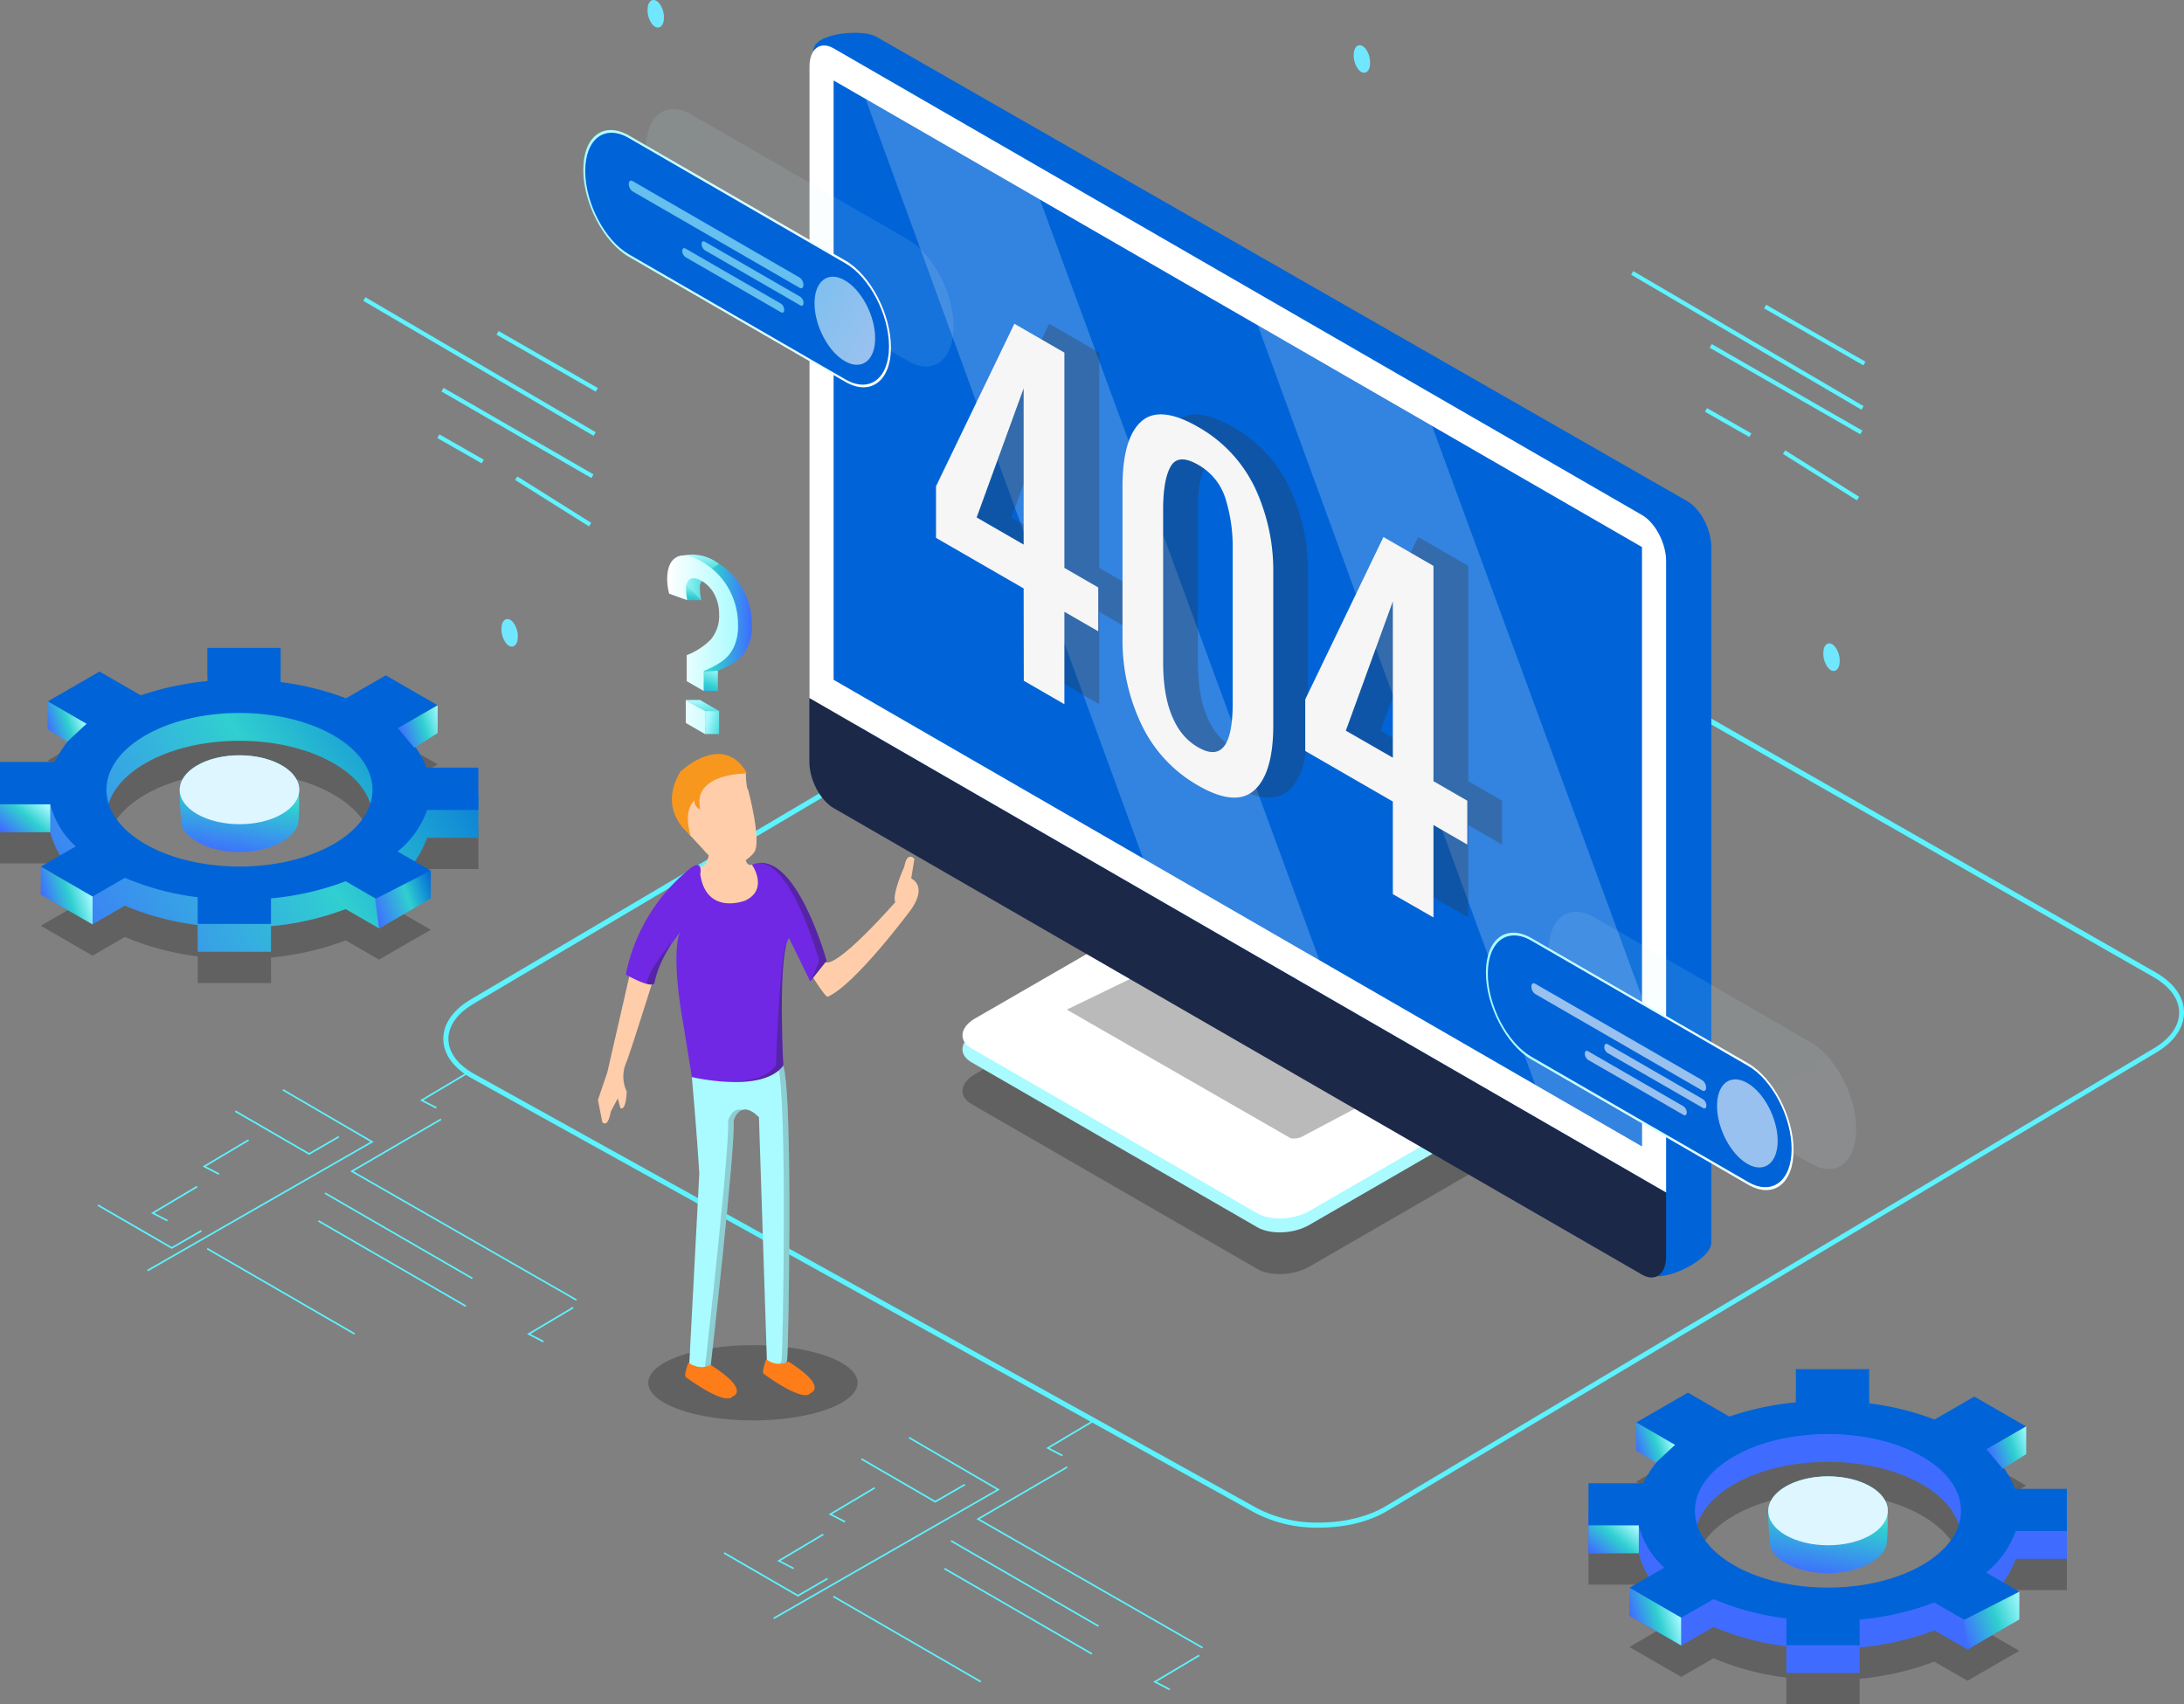 <svg xmlns="http://www.w3.org/2000/svg" xmlns:xlink="http://www.w3.org/1999/xlink" width="526.84" height="411.238" viewBox="0 0 526.84 411.238">
  <rect x="0" y="0" width="526.84" height="411.238" fill="#808080" stroke="none"/>
  <defs>
    <linearGradient id="linear-gradient" x1="-0.864" y1="-1.003" x2="-0.272" y2="-1.003" gradientUnits="objectBoundingBox">
      <stop offset="0" stop-color="silver"/>
      <stop offset="1" stop-color="#1a1a1a"/>
    </linearGradient>
    <linearGradient id="linear-gradient-2" x1="-0.928" y1="-0.988" x2="-0.336" y2="-0.988" gradientUnits="objectBoundingBox">
      <stop offset="0" stop-color="#fff"/>
      <stop offset="1" stop-color="#a9fbff"/>
    </linearGradient>
    <linearGradient id="linear-gradient-3" x1="-0.95" y1="-0.983" x2="-0.358" y2="-0.983" gradientUnits="objectBoundingBox">
      <stop offset="0" stop-color="#a9fbff"/>
      <stop offset="1" stop-color="#fff"/>
    </linearGradient>
    <linearGradient id="linear-gradient-5" x1="-3.694" y1="-0.656" x2="-2.085" y2="0.279" gradientUnits="objectBoundingBox">
      <stop offset="0" stop-color="#a9fbff"/>
      <stop offset="0.33" stop-color="#cefdff"/>
      <stop offset="1" stop-color="#fff"/>
    </linearGradient>
    <linearGradient id="linear-gradient-6" x1="1.609" y1="-1.623" x2="2.763" y2="-1.623" gradientUnits="objectBoundingBox">
      <stop offset="0" stop-color="#333"/>
      <stop offset="1" stop-color="#1a1a1a"/>
    </linearGradient>
    <linearGradient id="linear-gradient-7" x1="1.922" y1="-1.846" x2="3.077" y2="-1.846" xlink:href="#linear-gradient-6"/>
    <linearGradient id="linear-gradient-8" x1="1.963" y1="-2.184" x2="3.118" y2="-2.184" xlink:href="#linear-gradient-6"/>
    <linearGradient id="linear-gradient-9" x1="1.576" y1="-1.577" x2="2.729" y2="-1.577" gradientUnits="objectBoundingBox">
      <stop offset="0" stop-color="#f6f6f6"/>
      <stop offset="1" stop-color="#fff"/>
    </linearGradient>
    <linearGradient id="linear-gradient-12" x1="-0.301" y1="-0.66" x2="1.325" y2="1.695" xlink:href="#linear-gradient-5"/>
    <linearGradient id="linear-gradient-14" x1="0" y1="0.499" x2="1" y2="0.499" xlink:href="#linear-gradient-5"/>
    <linearGradient id="linear-gradient-15" x1="-38.471" y1="0.122" x2="-36.911" y2="1.423" xlink:href="#linear-gradient-5"/>
    <linearGradient id="linear-gradient-16" x1="-11.671" y1="0.433" x2="-10.653" y2="2.436" xlink:href="#linear-gradient-5"/>
    <linearGradient id="linear-gradient-17" x1="-20.748" y1="0.702" x2="-19.721" y2="2.669" xlink:href="#linear-gradient-5"/>
    <linearGradient id="linear-gradient-18" x1="-20.381" y1="0.837" x2="-19.352" y2="2.808" xlink:href="#linear-gradient-5"/>
    <linearGradient id="linear-gradient-19" x1="-0.301" y1="-0.66" x2="1.325" y2="1.695" xlink:href="#linear-gradient-5"/>
    <linearGradient id="linear-gradient-21" x1="0" y1="0.5" x2="1" y2="0.5" xlink:href="#linear-gradient-5"/>
    <linearGradient id="linear-gradient-22" x1="-6.395" y1="6.465" x2="-4.835" y2="7.766" xlink:href="#linear-gradient-5"/>
    <linearGradient id="linear-gradient-23" x1="-0.54" y1="5.622" x2="0.478" y2="7.625" xlink:href="#linear-gradient-5"/>
    <linearGradient id="linear-gradient-24" x1="-1.698" y1="9.367" x2="-0.671" y2="11.337" xlink:href="#linear-gradient-5"/>
    <linearGradient id="linear-gradient-25" x1="-1.292" y1="9.503" x2="-0.264" y2="11.473" xlink:href="#linear-gradient-5"/>
    <linearGradient id="linear-gradient-27" x1="-6.395" y1="0.5" x2="-5.395" y2="0.5" xlink:href="#linear-gradient-2"/>
    <linearGradient id="linear-gradient-28" x1="-15.715" y1="0.5" x2="-14.716" y2="0.5" xlink:href="#linear-gradient-6"/>
    <linearGradient id="linear-gradient-29" x1="-35.202" y1="0.5" x2="-34.207" y2="0.5" xlink:href="#linear-gradient-6"/>
    <linearGradient id="linear-gradient-30" x1="-3.308" y1="-0.159" x2="-2.014" y2="1.127" gradientUnits="objectBoundingBox">
      <stop offset="0" stop-color="#00c6ff"/>
      <stop offset="1" stop-color="#7028e4"/>
    </linearGradient>
    <linearGradient id="linear-gradient-31" x1="-27.531" y1="0.211" x2="-26.445" y2="0.851" xlink:href="#linear-gradient-6"/>
    <linearGradient id="linear-gradient-32" x1="-9.93" y1="-0.237" x2="-7.724" y2="1.158" xlink:href="#linear-gradient-6"/>
    <linearGradient id="linear-gradient-33" x1="-12.091" y1="0.128" x2="-10.103" y2="0.99" xlink:href="#linear-gradient-6"/>
    <linearGradient id="linear-gradient-34" y1="0.5" x2="1" y2="0.5" gradientUnits="objectBoundingBox">
      <stop offset="0" stop-color="#a9fbff"/>
      <stop offset="0.45" stop-color="#30cfd0"/>
      <stop offset="1" stop-color="#3f6cff"/>
    </linearGradient>
    <linearGradient id="linear-gradient-35" x1="0.592" y1="-0.044" x2="0.266" y2="1.824" xlink:href="#linear-gradient-34"/>
    <linearGradient id="linear-gradient-36" x1="0.331" y1="0.042" x2="1.676" y2="3.049" xlink:href="#linear-gradient-34"/>
    <linearGradient id="linear-gradient-37" x1="0" y1="0.5" x2="1" y2="0.5" xlink:href="#linear-gradient-2"/>
    <linearGradient id="linear-gradient-38" x1="0.678" y1="-0.196" x2="0.16" y2="1.916" xlink:href="#linear-gradient-34"/>
    <linearGradient id="linear-gradient-39" x1="0.312" y1="0.078" x2="1.819" y2="3.458" xlink:href="#linear-gradient-34"/>
    <linearGradient id="linear-gradient-40" x1="0.163" y1="0.345" x2="2.863" y2="1.577" xlink:href="#linear-gradient-34"/>
    <linearGradient id="linear-gradient-42" x1="1.112" y1="0.293" x2="-0.044" y2="0.707" gradientUnits="objectBoundingBox">
      <stop offset="0" stop-color="#0064d8"/>
      <stop offset="0.45" stop-color="#30cfd0"/>
      <stop offset="1" stop-color="#3f6cff"/>
    </linearGradient>
    <linearGradient id="linear-gradient-43" x1="0.602" y1="-0.001" x2="0.399" y2="1.001" xlink:href="#linear-gradient-34"/>
    <linearGradient id="linear-gradient-44" x1="-2.612" y1="-16.25" x2="-2.785" y2="-15.046" gradientUnits="objectBoundingBox">
      <stop offset="0" stop-color="#bdecff"/>
      <stop offset="0.33" stop-color="#81bad1"/>
      <stop offset="1" stop-color="#def6ff"/>
    </linearGradient>
    <linearGradient id="linear-gradient-45" x1="0.933" y1="0.355" x2="0.067" y2="0.645" xlink:href="#linear-gradient-34"/>
    <linearGradient id="linear-gradient-47" x1="1.139" y1="0.35" x2="0.073" y2="0.721" xlink:href="#linear-gradient-34"/>
    <linearGradient id="linear-gradient-48" x1="0.89" y1="0.272" x2="-0.034" y2="0.603" xlink:href="#linear-gradient-34"/>
    <linearGradient id="linear-gradient-49" x1="1.03" y1="0.144" x2="-0.03" y2="0.855" xlink:href="#linear-gradient-34"/>
    <linearGradient id="linear-gradient-50" x1="0.009" y1="-7.379" x2="-0.166" y2="-6.169" xlink:href="#linear-gradient"/>
    <linearGradient id="linear-gradient-51" x1="-0.057" y1="-7.364" x2="-0.231" y2="-6.154" xlink:href="#linear-gradient-34"/>
    <linearGradient id="linear-gradient-52" x1="0.601" y1="-0.001" x2="0.399" y2="1.001" xlink:href="#linear-gradient-34"/>
    <linearGradient id="linear-gradient-53" x1="-2.194" y1="-29.19" x2="-2.367" y2="-27.986" xlink:href="#linear-gradient-44"/>
    <linearGradient id="linear-gradient-54" x1="0.932" y1="0.355" x2="0.067" y2="0.645" xlink:href="#linear-gradient-34"/>
    <linearGradient id="linear-gradient-55" x1="1.113" y1="0.293" x2="-0.044" y2="0.708" xlink:href="#linear-gradient-34"/>
    <linearGradient id="linear-gradient-56" x1="1.139" y1="0.349" x2="0.072" y2="0.721" xlink:href="#linear-gradient-34"/>
    <linearGradient id="linear-gradient-57" x1="0.89" y1="0.272" x2="-0.033" y2="0.603" xlink:href="#linear-gradient-34"/>
    <linearGradient id="linear-gradient-58" x1="1.03" y1="0.144" x2="-0.03" y2="0.856" xlink:href="#linear-gradient-34"/>
  </defs>
  <g id="error" transform="translate(-672.4 -53.955)">
    <path id="Path_28599" data-name="Path 28599" d="M1010.1,447.49a32.446,32.446,0,0,1-15.457-3.558L805.763,339.108c-4.414-2.45-6.872-5.807-6.923-9.449s2.316-7.065,6.663-9.642L994.878,208.011a32.745,32.745,0,0,1,16.237-3.961,32.089,32.089,0,0,1,15.708,3.726l185.07,105.73c4.389,2.517,6.822,5.916,6.847,9.608s-2.333,7.141-6.663,9.726L1026.63,443.4C1022.275,446.047,1016.385,447.49,1010.1,447.49Zm1.015-242.19a31.16,31.16,0,0,0-15.608,3.784L806.132,321.1c-3.952,2.333-6.1,5.37-6.059,8.559s2.274,6.159,6.285,8.391L995.247,442.858a31.164,31.164,0,0,0,14.853,3.407c5.983,0,11.79-1.418,15.943-3.885l185.448-110.556c3.944-2.35,6.1-5.421,6.075-8.66s-2.249-6.26-6.235-8.542l-185.07-105.731a31,31,0,0,0-15.146-3.591Z" transform="translate(-19.501 -24.943)" fill="#5bf3ff"/>
    <g id="Group_7627" data-name="Group 7627" transform="translate(904.574 270.63)">
      <path id="Path_28600" data-name="Path 28600" d="M1031.7,402.093c-3.709,2.14-9.314,2.375-12.52.52l-68.926-39.792c-3.214-1.854-2.811-5.094.9-7.233l70.487-40.7c3.709-2.14,9.314-2.375,12.528-.52l68.918,39.766c3.214,1.846,2.811,5.085-.9,7.225Z" transform="translate(-948.084 -313.119)" opacity="0.3" fill="url(#linear-gradient)"/>
    </g>
    <path id="Path_28601" data-name="Path 28601" d="M1031.7,390.093c-3.709,2.14-9.314,2.375-12.52.52l-68.926-39.792c-3.214-1.854-2.811-5.094.9-7.233l70.487-40.7c3.709-2.14,9.314-2.375,12.528-.52l68.918,39.766c3.214,1.846,2.811,5.085-.9,7.225Z" transform="translate(-43.51 -40.558)" fill="url(#linear-gradient-2)"/>
    <path id="Path_28602" data-name="Path 28602" d="M1031.7,386.093c-3.709,2.14-9.314,2.375-12.52.52l-68.926-39.792c-3.214-1.854-2.811-5.094.9-7.233l70.487-40.7c3.709-2.14,9.314-2.375,12.528-.52l68.918,39.766c3.214,1.846,2.811,5.085-.9,7.225Z" transform="translate(-43.51 -39.915)" fill="url(#linear-gradient-3)"/>
    <g id="Group_7628" data-name="Group 7628" transform="translate(929.736 269.833)">
      <path id="Path_28603" data-name="Path 28603" d="M1032.706,370.985a4.141,4.141,0,0,1-.6-.042L978.07,339.895l56.507-27.372a4.631,4.631,0,0,1,1.863-.352,4.187,4.187,0,0,1,.6.042l54.023,28.581-56.5,29.881A4.673,4.673,0,0,1,1032.706,370.985Z" transform="translate(-978.07 -312.169)" opacity="0.3" fill="url(#linear-gradient)"/>
    </g>
    <path id="Path_28604" data-name="Path 28604" d="M1116.021,177.337,920.344,65.246c-3.214-1.854-15.1-.931-15.1,3.357L915.2,221.484v15.432c0,4.28,2.61,9.23,5.815,11.11l186.178,115.951c3.205,1.854,14.643-3.482,14.643-7.762V188.43C1121.837,184.142,1119.235,179.175,1116.021,177.337Z" transform="translate(-36.618 -2.468)" fill="#0064d8"/>
    <path id="Path_28605" data-name="Path 28605" d="M1110.74,374.909v15.423c0,4.28-2.6,6.252-5.815,4.4L909.885,282.143c-3.205-1.854-5.815-6.831-5.815-11.11V255.61Z" transform="translate(-36.429 -33.237)" fill="#1c2848"/>
    <path id="Path_28606" data-name="Path 28606" d="M904.11,73.073c0-4.28,2.61-6.252,5.815-4.4l195.006,112.6c3.214,1.854,5.815,6.822,5.815,11.11V344.725L904.11,225.426Z" transform="translate(-36.436 -3.053)" fill="url(#linear-gradient-5)"/>
    <path id="Path_28607" data-name="Path 28607" d="M912.04,77.09V221.7l195.006,112.586V189.676Z" transform="translate(-38.551 -3.722)" fill="#0064d8"/>
    <path id="Path_28608" data-name="Path 28608" d="M1033.98,147.5l66.929,183.249,25.753,14.861V309.637l-50.65-137.878Z" transform="translate(-58.167 -15.049)" fill="#fff" opacity="0.2"/>
    <path id="Path_28609" data-name="Path 28609" d="M921.23,82.4l66.938,183.249,42.544,24.57L963.287,106.676Z" transform="translate(-40.029 -4.576)" fill="#fff" opacity="0.2"/>
    <g id="Group_7632" data-name="Group 7632" transform="translate(906.585 132.074)" opacity="0.3">
      <g id="Group_7629" data-name="Group 7629">
        <path id="Path_28610" data-name="Path 28610" d="M971.618,211.858l-21.138-12.2V187.2l18.9-39.2,12.067,6.965v51.942l8.165,4.716V222.2l-8.165-4.708v22.3l-9.793-5.656Zm0-10.581v-37.7l-11.337,31.157Z" transform="translate(-950.48 -148)" fill="url(#linear-gradient-6)"/>
      </g>
      <g id="Group_7630" data-name="Group 7630" transform="translate(44.982 21.86)">
        <path id="Path_28611" data-name="Path 28611" d="M1008.671,248.909a47.211,47.211,0,0,1-4.582-20.869V191.487q0-11.622,4.489-15.683t13.745,1.284a33.279,33.279,0,0,1,13.644,14.542,47.093,47.093,0,0,1,4.489,20.861v36.553q0,11.53-4.531,15.658t-13.6-1.1a33.389,33.389,0,0,1-13.653-14.693Zm21.994-5.421V206.734a39.2,39.2,0,0,0-1.771-12.486,14.215,14.215,0,0,0-6.57-8.039q-4.808-2.769-6.621.42t-1.812,10.422V233.8q0,15.709,8.391,20.584t8.383-10.9Z" transform="translate(-1004.086 -174.05)" fill="url(#linear-gradient-7)"/>
      </g>
      <g id="Group_7631" data-name="Group 7631" transform="translate(89.065 51.456)">
        <path id="Path_28612" data-name="Path 28612" d="M1077.749,273.144l-21.129-12.2V248.491l18.864-39.171,12.067,6.965v51.942l8.156,4.716v10.573l-8.156-4.708v22.3l-9.8-5.622Zm0-10.581v-37.7l-11.337,31.182Z" transform="translate(-1056.62 -209.32)" fill="url(#linear-gradient-8)"/>
      </g>
    </g>
    <path id="Path_28613" data-name="Path 28613" d="M961.618,211.858l-21.138-12.2V187.2l18.9-39.2,12.067,6.965v51.942l8.165,4.716V222.2l-8.165-4.708v22.3l-9.793-5.656Zm0-10.581v-37.7l-11.337,31.157Z" transform="translate(-42.287 -15.926)" fill="url(#linear-gradient-9)"/>
    <path id="Path_28614" data-name="Path 28614" d="M998.671,248.909a47.211,47.211,0,0,1-4.582-20.869V191.487q0-11.622,4.489-15.683t13.745,1.284a33.28,33.28,0,0,1,13.644,14.542,47.093,47.093,0,0,1,4.489,20.861v36.553q0,11.53-4.531,15.658t-13.6-1.1a33.389,33.389,0,0,1-13.653-14.693Zm21.994-5.421V206.734a39.193,39.193,0,0,0-1.771-12.486,14.215,14.215,0,0,0-6.57-8.039q-4.808-2.769-6.621.42t-1.812,10.422V233.8q0,15.709,8.433,20.584t8.341-10.9Z" transform="translate(-50.91 -20.117)" fill="url(#linear-gradient-9)"/>
    <path id="Path_28615" data-name="Path 28615" d="M1067.749,273.144l-21.129-12.2V248.491l18.864-39.171,12.067,6.965v51.942l8.156,4.716v10.573l-8.156-4.708v22.3l-9.8-5.622Zm0-10.581v-37.7l-11.337,31.182Z" transform="translate(-59.361 -25.791)" fill="url(#linear-gradient-9)"/>
    <path id="Path_28616" data-name="Path 28616" d="M1179.805,348.567l-52.278-30.209c-6.05-3.491-10.967.227-10.967,8.291s4.917,17.471,10.967,20.978l52.278,30.209c6.05,3.491,10.967-.227,10.967-8.3S1185.855,352.058,1179.805,348.567Z" transform="translate(-70.612 -43.121)" opacity="0.1" fill="url(#linear-gradient-12)"/>
    <path id="Path_28617" data-name="Path 28617" d="M1169.805,351.567l-52.278-30.209c-6.05-3.491-10.967.227-10.967,8.291s4.917,17.471,10.967,20.978l52.278,30.209c6.05,3.491,10.967-.227,10.967-8.3S1175.855,355.058,1169.805,351.567Z" transform="translate(-69.004 -43.603)" opacity="0.2" fill="url(#linear-gradient-12)"/>
    <path id="Path_28618" data-name="Path 28618" d="M1098.83,332.877c0,7.9,4.808,17.093,10.741,20.517l52.278,30.209c5.924,3.424,10.733-.21,10.733-8.123h0c0-7.9-4.808-17.085-10.733-20.508l-52.278-30.209c-5.933-3.424-10.733.21-10.741,8.114Z" transform="translate(-67.76 -44.155)" fill="#0064d8"/>
    <path id="Path_28619" data-name="Path 28619" d="M1098.56,332.682c0-8.064,4.917-11.748,10.967-8.291l52.278,30.209c6.05,3.491,10.967,12.889,10.967,20.978s-4.917,11.79-10.967,8.3l-52.278-30.209C1103.477,350.153,1098.56,340.746,1098.56,332.682Zm10.967-7.67c-5.79-3.357-10.506.218-10.506,7.938s4.716,16.724,10.506,20.072l52.278,30.209c5.79,3.357,10.5-.218,10.5-7.947s-4.708-16.724-10.5-20.064Z" transform="translate(-67.717 -44.093)" fill="url(#linear-gradient-14)"/>
    <path id="Path_28620" data-name="Path 28620" d="M1165,371.672c0,5.387,3.273,11.639,7.309,13.972s7.317-.143,7.317-5.53-3.273-11.639-7.317-13.972S1165,366.284,1165,371.672Z" transform="translate(-78.405 -50.877)" opacity="0.6" fill="url(#linear-gradient-15)"/>
    <path id="Path_28621" data-name="Path 28621" d="M1111.63,338.452a2.232,2.232,0,0,0,.931,1.779L1152.84,363.5c.52.294.94,0,.94-.7h0a2.24,2.24,0,0,0-.94-1.787l-40.278-23.261C1112.05,337.446,1111.63,337.748,1111.63,338.452Z" transform="translate(-69.819 -46.432)" opacity="0.6" fill="url(#linear-gradient-16)"/>
    <path id="Path_28622" data-name="Path 28622" d="M1132.58,355.762a1.88,1.88,0,0,0,.78,1.485l23.068,13.292c.428.252.78,0,.78-.587h0a1.862,1.862,0,0,0-.78-1.519L1133.4,355.141c-.428-.252-.78,0-.78.587Z" transform="translate(-73.19 -49.233)" opacity="0.6" fill="url(#linear-gradient-17)"/>
    <path id="Path_28623" data-name="Path 28623" d="M1127,357.748a1.871,1.871,0,0,0,.772,1.485l23.034,13.292c.428.252.772,0,.772-.587h0a1.854,1.854,0,0,0-.772-1.485l-23.034-13.3c-.428-.243-.772,0-.772.6Z" transform="translate(-72.292 -49.557)" opacity="0.6" fill="url(#linear-gradient-18)"/>
    <path id="Path_28624" data-name="Path 28624" d="M920.325,117.767,868.047,87.559c-6.05-3.491-10.967.227-10.967,8.3S862,113.32,868.047,116.836l52.278,30.209c6.05,3.491,10.967-.227,10.967-8.291S926.375,121.283,920.325,117.767Z" transform="translate(-28.87 -5.992)" opacity="0.1" fill="url(#linear-gradient-19)"/>
    <path id="Path_28625" data-name="Path 28625" d="M910.325,120.767,858.047,90.559c-6.05-3.491-10.967.227-10.967,8.3S852,116.32,858.047,119.836l52.278,30.209c6.05,3.491,10.967-.227,10.967-8.291S916.375,124.283,910.325,120.767Z" transform="translate(-27.261 -6.475)" opacity="0.2" fill="url(#linear-gradient-19)"/>
    <path id="Path_28626" data-name="Path 28626" d="M839.36,102.086c0,7.9,4.808,17.085,10.732,20.508L902.37,152.8c5.933,3.424,10.732-.21,10.732-8.114h0c0-7.9-4.8-17.093-10.732-20.517L850.092,93.963c-5.924-3.424-10.732.21-10.732,8.123Z" transform="translate(-26.02 -7.026)" fill="#0064d8"/>
    <path id="Path_28627" data-name="Path 28627" d="M839.08,101.891c0-8.072,4.917-11.748,10.967-8.3L902.325,123.8c6.05,3.491,10.967,12.9,10.967,20.978s-4.917,11.748-10.967,8.291l-52.278-30.209C844,119.353,839.08,109.955,839.08,101.891Zm10.967-7.678c-5.79-3.357-10.5.218-10.5,7.947s4.708,16.741,10.5,20.1l52.278,30.209c5.79,3.357,10.506-.218,10.506-7.938s-4.716-16.724-10.506-20.072Z" transform="translate(-25.975 -6.965)" fill="url(#linear-gradient-21)"/>
    <path id="Path_28628" data-name="Path 28628" d="M905.55,140.872c0,5.387,3.273,11.639,7.317,13.972s7.309-.143,7.309-5.53-3.273-11.639-7.309-13.972S905.55,135.493,905.55,140.872Z" transform="translate(-36.667 -13.749)" opacity="0.6" fill="url(#linear-gradient-22)"/>
    <path id="Path_28629" data-name="Path 28629" d="M852.15,107.653a2.257,2.257,0,0,0,.931,1.787L893.36,132.7c.512.3.931,0,.931-.7h0a2.232,2.232,0,0,0-.931-1.779l-40.278-23.269C852.57,106.655,852.15,106.948,852.15,107.653Z" transform="translate(-28.077 -9.304)" opacity="0.6" fill="url(#linear-gradient-23)"/>
    <path id="Path_28630" data-name="Path 28630" d="M873.1,124.969a1.88,1.88,0,0,0,.78,1.485L896.9,139.746c.428.252.78,0,.78-.587h0a1.88,1.88,0,0,0-.78-1.485L873.85,124.381c-.428-.252-.78,0-.78.587Z" transform="translate(-31.443 -12.111)" opacity="0.6" fill="url(#linear-gradient-24)"/>
    <path id="Path_28631" data-name="Path 28631" d="M867.54,126.949a1.838,1.838,0,0,0,.78,1.485l23.026,13.292c.428.252.78,0,.78-.587h0a1.88,1.88,0,0,0-.78-1.485L868.32,126.361C867.884,126.11,867.54,126.361,867.54,126.949Z" transform="translate(-30.553 -12.43)" opacity="0.6" fill="url(#linear-gradient-25)"/>
    <g id="Group_7633" data-name="Group 7633" transform="translate(828.778 378.516)">
      <path id="Path_28632" data-name="Path 28632" d="M900.857,444.35c-9.86-3.55-25.845-3.55-35.705,0s-9.86,9.289,0,12.839,25.845,3.55,35.705,0S910.717,447.891,900.857,444.35Z" transform="translate(-857.758 -441.688)" opacity="0.3" fill="url(#linear-gradient)"/>
    </g>
    <path id="Path_28633" data-name="Path 28633" d="M870.171,364.063s1.166,12.889,1.8,23.21l-2.425,46.018s3.617,1.754,5.144.6c0,0,6.058-53.285,5.547-59.251,0,0,1.418-5.538,6.117-.9l1.964,60.149s4.842.906,4.842-1.812c.26-.512,1.477-63.178-.94-70.823C892.223,361.26,879.729,361.512,870.171,364.063Z" transform="translate(-30.876 -50.233)" fill="url(#linear-gradient-27)"/>
    <g id="Group_7636" data-name="Group 7636" transform="translate(841.653 311.027)" opacity="0.2">
      <g id="Group_7634" data-name="Group 7634" transform="translate(0 10.637)">
        <path id="Path_28634" data-name="Path 28634" d="M882.926,374.032c-2.585-.7-3.449,2.652-3.449,2.652.512,5.966-5.538,59.251-5.538,59.251a1.872,1.872,0,0,1-.839.327,2.928,2.928,0,0,0,2.148-.327s6.059-53.285,5.547-59.251C880.812,376.683,881.407,374.518,882.926,374.032Z" transform="translate(-873.1 -373.936)" fill="url(#linear-gradient-28)"/>
      </g>
      <g id="Group_7635" data-name="Group 7635" transform="translate(16.783)">
        <path id="Path_28635" data-name="Path 28635" d="M896.012,361.26l-1.326.042c2.408,7.829,1.192,70.269.931,70.781,0,1.385-1.259,1.829-2.517,1.93,1.418.1,3.835,0,3.835-1.93C897.212,431.571,898.429,368.9,896.012,361.26Z" transform="translate(-893.1 -361.26)" fill="url(#linear-gradient-29)"/>
      </g>
    </g>
    <path id="Path_28636" data-name="Path 28636" d="M905.07,330.315s3.1,4.926,3.575,4.716c6.638-2.87,20.013-20.9,20.013-20.9s4.2-5.354.126-7.644l.764-4.724s-1.678-2.039-2.425,1.913c0,0-3.055,6.755-2.165,8.542,0,0-14.911,17.076-17.211,14.265Z" transform="translate(-36.59 -40.577)" fill="#ffcdaa"/>
    <g id="Group_7637" data-name="Group 7637" transform="translate(868.48 260.66)" opacity="0.3">
      <path id="Path_28637" data-name="Path 28637" d="M933.35,303.094l-.764,4.716a3.356,3.356,0,0,1,1.678,4.036c.747-1.745,1.133-4.053-1.2-5.362l.764-4.724s-1.569-1.922-2.358,1.6a1.057,1.057,0,0,1,1.88-.269Z" transform="translate(-909.317 -301.237)" fill="#ffcdaa"/>
      <path id="Path_28638" data-name="Path 28638" d="M929.32,308.753c.613-1.72,1.259-3.147,1.259-3.147.05-.235.1-.453.151-.646C930.377,305.833,929.781,307.276,929.32,308.753Z" transform="translate(-908.971 -301.836)" fill="#ffcdaa"/>
      <path id="Path_28639" data-name="Path 28639" d="M907.3,330.06c2.3,2.8,17.211-14.265,17.211-14.265a1.679,1.679,0,0,1-.151-.655c-2.8,3.138-14.593,16.061-16.615,13.594l-2.677,3.826.235.369Z" transform="translate(-905.07 -303.473)" fill="#ffcdaa"/>
    </g>
    <path id="Path_28640" data-name="Path 28640" d="M851,335l-5.438,23.722-2.257,6.629,1.049,5.354s1.276,1.678,2.039-2.517L848.076,365l.638,2.3s1.267,1.141,1.527-3.952a8.524,8.524,0,0,1-.126-7.015c.378-.512,6.277-19.241,6.277-19.241Z" transform="translate(-26.655 -46.009)" fill="#ffcdaa"/>
    <g id="Group_7638" data-name="Group 7638" transform="translate(816.655 289.008)" opacity="0.3">
      <path id="Path_28641" data-name="Path 28641" d="M845.265,370.708l-1.049-5.354,2.257-6.629,5.354-23.4-.839-.3-5.421,23.705-2.257,6.629,1.049,5.354a.688.688,0,0,0,1.024.134Z" transform="translate(-843.31 -335.02)" fill="#ffcdaa"/>
      <path id="Path_28642" data-name="Path 28642" d="M849.889,370.71l-.579,1.116.336,1.183s.411.369.839-.26Z" transform="translate(-844.275 -340.761)" fill="#ffcdaa"/>
    </g>
    <path id="Path_28643" data-name="Path 28643" d="M874.692,300.576s-.252,2.8-2.165,2.929c0,0-2.165,11.983,7.007,13.384,0,0,13.636-1.015,5.614-13.888,0,0-1.787.764-1.678-2.811C883.486,300.19,883.612,304.016,874.692,300.576Z" transform="translate(-31.319 -40.409)" fill="#ffcdaa"/>
    <path id="Path_28644" data-name="Path 28644" d="M866.849,304.345A43.856,43.856,0,0,0,851.3,329.964s5.74,3.315,6.881,2.165c0,0,.73-5.6,6.218-12.352,0,0-2.517,3.944.923,23.059l1.913,11.857s17.076,4.078,22.052-2.8c0,0-1.4-26.768,1.4-30.721l5.094,10.447,3.952-4.968s-7.552-27.406-17.966-23.194c0,0,4.07,5.991-1.678,8.66,0,0-9.306,3.7-10.833-6.369C869.274,305.746,870.038,301.92,866.849,304.345Z" transform="translate(-27.94 -40.863)" fill="url(#linear-gradient-30)"/>
    <g id="Group_7642" data-name="Group 7642" transform="translate(828.378 262.151)" opacity="0.3">
      <g id="Group_7639" data-name="Group 7639" transform="translate(0 19.04)">
        <path id="Path_28645" data-name="Path 28645" d="M862.625,326.716c-5.48,6.713-5.253,9.063-5.253,9.063l-.092.076c.839.218,1.536.252,1.863-.076a24.52,24.52,0,0,1,3.667-8.8C863.053,324.274,862.625,326.716,862.625,326.716Z" transform="translate(-857.28 -325.704)" fill="url(#linear-gradient-31)"/>
      </g>
      <g id="Group_7640" data-name="Group 7640" transform="translate(26.743 0)">
        <path id="Path_28646" data-name="Path 28646" d="M889.15,303.086c8.106-.915,14.895,23.563,14.895,23.563l-1.175,2.861-1,2.106,3.952-4.968S898.926,301.5,889.15,303.086Z" transform="translate(-889.15 -303.014)" fill="url(#linear-gradient-32)"/>
      </g>
      <g id="Group_7641" data-name="Group 7641" transform="translate(20.424 19.934)">
        <path id="Path_28647" data-name="Path 28647" d="M894.786,327.047l-.109-.277c-1.469,5.035-2.291,28.942-2.291,28.942-2.131,2.945-6.486,3.877-10.766,3.986,4.808.117,10.07-.629,12.587-3.986C894.165,355.712,893.049,334.515,894.786,327.047Z" transform="translate(-881.62 -326.77)" fill="url(#linear-gradient-33)"/>
      </g>
    </g>
    <path id="Path_28648" data-name="Path 28648" d="M882.616,276.435s.067,3.759.579,4.078c0,0,3.449,12.9,1.343,15.188,0,0-5.555,7.309-12.369-1.04l-3.256-3.5-2.8-8.668,11.026-9.944Z" transform="translate(-30.323 -35.962)" fill="#ffcdaa"/>
    <path id="Path_28649" data-name="Path 28649" d="M884.977,280.473c-.512-.319-.579-4.078-.579-4.078l-5.48-3.885-.159.143,4.431,3.138s.067,3.759.571,4.078c0,0,3.449,12.9,1.351,15.188,0,0-3.3,4.33-7.921,2.517,5.253,3.2,9.13-1.9,9.13-1.9C888.426,293.4,884.977,280.473,884.977,280.473Z" transform="translate(-32.105 -35.956)" fill="#ffcdaa" opacity="0.3"/>
    <path id="Path_28650" data-name="Path 28650" d="M869.051,291.257s-8.148-5.6-2.475-15.222c0,0,10.279-9.935,16.136.386,0,0-10.632-.193-11.5,6.134a19.8,19.8,0,0,0,.117,2.517,2.165,2.165,0,0,1-1.317-2.148S867.137,284.972,869.051,291.257Z" transform="translate(-30.075 -35.831)" fill="#f7971e"/>
    <g id="Group_7643" data-name="Group 7643" transform="translate(834.489 235.907)" opacity="0.4">
      <path id="Path_28651" data-name="Path 28651" d="M871.03,286.484a1.838,1.838,0,0,1-.227-1.544s-2.929,1.527-2.215,7.552a9.5,9.5,0,0,0,1.091.931c-1.913-6.31.957-8.349.957-8.349a1.838,1.838,0,0,0,.394,1.41Z" transform="translate(-865.193 -273.862)" fill="#f7971e"/>
      <path id="Path_28652" data-name="Path 28652" d="M867.758,275.524s8.626-6.218,13.779-.839c-5.966-7.342-14.962,1.351-14.962,1.351-2.324,3.944-2.333,7.208-1.527,9.692C864.351,283.06,864.569,279.51,867.758,275.524Z" transform="translate(-864.563 -271.739)" fill="#f7971e"/>
      <path id="Path_28653" data-name="Path 28653" d="M872.44,287.363l.151.076s-.05-.487-.092-1.049C872.474,286.8,872.448,287.179,872.44,287.363Z" transform="translate(-865.831 -274.096)" fill="#f7971e"/>
    </g>
    <path id="Path_28654" data-name="Path 28654" d="M891.547,445.73s-1.217,3.038-.646,3.516c0,0,9.407,7.032,11.3,4.657,0,0,4.439-1.427-5.328-7.6a4.909,4.909,0,0,1-5.328-.571Z" transform="translate(-34.286 -63.822)" fill="#ff7d18"/>
    <path id="Path_28655" data-name="Path 28655" d="M869.177,446.69s-1.217,3.046-.646,3.516c0,0,9.407,7.032,11.3,4.657,0,0,4.439-1.427-5.328-7.6a4.909,4.909,0,0,1-5.329-.571Z" transform="translate(-30.688 -63.976)" fill="#ff7d18"/>
    <path id="Path_28656" data-name="Path 28656" d="M871.908,238.68a16.329,16.329,0,0,0,5.824-3.793,8.883,8.883,0,0,0,1.989-6.2,10.069,10.069,0,0,0-1.091-4.607,7.846,7.846,0,0,0-3.1-3.3c-1.166-.671-2.089-.839-2.769-.462a2.488,2.488,0,0,0-1.024,2.4,17.7,17.7,0,0,0,.3,2.694l-4.355-1.561a13.426,13.426,0,0,1-.487-3.449c0-2.719.739-4.489,2.207-5.328s3.508-.487,6.126,1.024a17.177,17.177,0,0,1,6.453,6.445,17.773,17.773,0,0,1,2.308,8.937,11.857,11.857,0,0,1-1.04,5.312,8.928,8.928,0,0,1-2.794,3.357,22.251,22.251,0,0,1-4.406,2.316v4.884l-4.145-2.392Zm-.218,10.8,4.674,2.694v5.563l-4.674-2.694Z" transform="translate(-30.498 -26.645)" fill="url(#linear-gradient-34)"/>
    <path id="Path_28657" data-name="Path 28657" d="M868.938,226.748h3.357l-3.65-3.818S868.476,226.345,868.938,226.748Z" transform="translate(-30.726 -27.98)" fill="url(#linear-gradient-35)"/>
    <path id="Path_28658" data-name="Path 28658" d="M865.87,215.026a10.758,10.758,0,0,1,10.254,1.594l-1.762,1.208Z" transform="translate(-30.284 -26.604)" fill="url(#linear-gradient-36)"/>
    <path id="Path_28659" data-name="Path 28659" d="M867.908,238.68a16.33,16.33,0,0,0,5.824-3.793,8.882,8.882,0,0,0,1.989-6.2,10.07,10.07,0,0,0-1.091-4.607,7.846,7.846,0,0,0-3.1-3.3c-1.166-.671-2.089-.839-2.769-.462a2.488,2.488,0,0,0-1.024,2.4,17.685,17.685,0,0,0,.3,2.694l-4.355-1.561a13.426,13.426,0,0,1-.487-3.449c0-2.719.738-4.489,2.207-5.328s3.508-.487,6.126,1.024a17.177,17.177,0,0,1,6.453,6.445,17.773,17.773,0,0,1,2.308,8.937,11.857,11.857,0,0,1-1.041,5.312,8.928,8.928,0,0,1-2.794,3.357,22.254,22.254,0,0,1-4.405,2.316v4.884l-4.145-2.392Zm-.218,10.8,4.674,2.694v5.563l-4.674-2.694Z" transform="translate(-29.855 -26.645)" fill="url(#linear-gradient-37)"/>
    <path id="Path_28660" data-name="Path 28660" d="M874.748,251.694H878.1V246.81l-3.365.243Z" transform="translate(-32.55 -31.024)" fill="url(#linear-gradient-38)"/>
    <path id="Path_28661" data-name="Path 28661" d="M869.55,255.21h3.357l4.666,2.694h-3.357Z" transform="translate(-31.715 -32.376)" fill="url(#linear-gradient-39)"/>
    <rect id="Rectangle_1066" data-name="Rectangle 1066" width="3.357" height="5.538" transform="translate(842.5 225.528)" fill="url(#linear-gradient-40)"/>
    <path id="Path_28662" data-name="Path 28662" d="M797,371.088l-3.868-2.006,11.018-6.562.2.344-10.405,6.193,3.231,1.678Z" transform="translate(-19.422 -49.639)" fill="#5bf3ff"/>
    <path id="Path_28663" data-name="Path 28663" d="M714.891,411.075l-.2-.336,53.872-30.9-21.213-12.377.2-.336,21.8,12.713Z" transform="translate(-6.803 -50.38)" fill="#5bf3ff"/>
    <path id="Path_28664" data-name="Path 28664" d="M827.55,419.535,773.09,388.3l21.8-12.713.2.336L773.879,388.3l53.872,30.9Z" transform="translate(-16.198 -51.741)" fill="#5bf3ff"/>
    <path id="Path_28665" data-name="Path 28665" d="M719.68,403.509l-3.86-2,11.018-6.562.2.344-10.414,6.193,3.239,1.678Z" transform="translate(-6.985 -54.856)" fill="#5bf3ff"/>
    <path id="Path_28666" data-name="Path 28666" d="M734.488,390.119l-3.868-2.006,11.018-6.554.2.336-10.405,6.193,3.231,1.678Z" transform="translate(-9.366 -52.702)" fill="#5bf3ff"/>
    <path id="Path_28667" data-name="Path 28667" d="M827.778,438.3l-3.868-2.006,11.026-6.562.2.344-10.414,6.193,3.239,1.678Z" transform="translate(-24.373 -60.451)" fill="#5bf3ff"/>
    <rect id="Rectangle_1067" data-name="Rectangle 1067" width="0.394" height="41.084" transform="matrix(0.501, -0.866, 0.866, 0.501, 750.671, 342.001)" fill="#5bf3ff"/>
    <rect id="Rectangle_1068" data-name="Rectangle 1068" width="0.394" height="41.084" transform="matrix(0.501, -0.866, 0.866, 0.501, 749.089, 348.696)" fill="#5bf3ff"/>
    <rect id="Rectangle_1069" data-name="Rectangle 1069" width="0.394" height="41.084" transform="matrix(0.501, -0.866, 0.866, 0.501, 722.28, 355.405)" fill="#5bf3ff"/>
    <path id="Path_28668" data-name="Path 28668" d="M757.826,383.974l-.1-.059L739.91,373.594l.2-.344,17.714,10.263,7.065-4.078.2.336Z" transform="translate(-10.86 -51.365)" fill="#5bf3ff"/>
    <path id="Path_28669" data-name="Path 28669" d="M718.345,411,700.43,400.624l.2-.344,17.714,10.263,7.065-4.087.2.344Z" transform="translate(-4.509 -55.713)" fill="#5bf3ff"/>
    <path id="Path_28670" data-name="Path 28670" d="M977,471.088l-3.868-2.005,11.018-6.562.2.344-10.405,6.193,3.231,1.678Z" transform="translate(-48.378 -65.726)" fill="#5bf3ff"/>
    <path id="Path_28671" data-name="Path 28671" d="M894.891,511.075l-.2-.336,53.872-30.9-21.213-12.377.2-.336,21.8,12.713Z" transform="translate(-35.76 -66.467)" fill="#5bf3ff"/>
    <path id="Path_28672" data-name="Path 28672" d="M1007.55,519.535,953.09,488.3l21.8-12.713.2.336L953.879,488.3l53.872,30.9Z" transform="translate(-45.154 -67.828)" fill="#5bf3ff"/>
    <path id="Path_28673" data-name="Path 28673" d="M899.68,503.509l-3.86-2,11.018-6.562.2.344-10.414,6.193,3.239,1.678Z" transform="translate(-35.941 -70.942)" fill="#5bf3ff"/>
    <path id="Path_28674" data-name="Path 28674" d="M914.488,490.119l-3.868-2.006,11.018-6.554.2.336-10.405,6.193,3.231,1.678Z" transform="translate(-38.322 -68.788)" fill="#5bf3ff"/>
    <path id="Path_28675" data-name="Path 28675" d="M1007.778,538.3l-3.868-2.006,11.026-6.562.2.344-10.414,6.193,3.239,1.678Z" transform="translate(-53.33 -76.537)" fill="#5bf3ff"/>
    <rect id="Rectangle_1070" data-name="Rectangle 1070" width="0.394" height="41.084" transform="matrix(0.501, -0.866, 0.866, 0.501, 901.711, 425.906)" fill="#5bf3ff"/>
    <rect id="Rectangle_1071" data-name="Rectangle 1071" width="0.394" height="41.084" transform="matrix(0.501, -0.866, 0.866, 0.501, 900.137, 432.609)" fill="#5bf3ff"/>
    <rect id="Rectangle_1072" data-name="Rectangle 1072" width="0.394" height="41.084" transform="matrix(0.501, -0.866, 0.866, 0.501, 873.32, 439.318)" fill="#5bf3ff"/>
    <path id="Path_28676" data-name="Path 28676" d="M937.825,483.974l-.1-.059L919.91,473.594l.2-.344,17.714,10.263,7.066-4.078.2.336Z" transform="translate(-39.817 -67.452)" fill="#5bf3ff"/>
    <path id="Path_28677" data-name="Path 28677" d="M898.345,511,880.43,500.624l.2-.344,17.714,10.263,7.065-4.087.2.344Z" transform="translate(-33.466 -71.8)" fill="#5bf3ff"/>
    <path id="Path_28678" data-name="Path 28678" d="M857.685,56.193a5.563,5.563,0,0,0,1.082,4.666c1.007,1.124,2.173.839,2.6-.554a5.555,5.555,0,0,0-1.074-4.7C859.263,54.481,858.1,54.733,857.685,56.193Z" transform="translate(-28.946 -0.95)" fill="#70e7ff"/>
    <path id="Path_28679" data-name="Path 28679" d="M1195.685,241.193a5.563,5.563,0,0,0,1.082,4.666c1.007,1.124,2.173.839,2.6-.554a5.554,5.554,0,0,0-1.074-4.7C1197.262,239.481,1196.1,239.733,1195.685,241.193Z" transform="translate(-83.32 -30.711)" fill="#70e7ff"/>
    <path id="Path_28680" data-name="Path 28680" d="M1060.685,69.193a5.564,5.564,0,0,0,1.083,4.666c1.007,1.124,2.173.839,2.6-.554a5.555,5.555,0,0,0-1.074-4.7C1062.262,67.481,1061.1,67.733,1060.685,69.193Z" transform="translate(-61.603 -3.041)" fill="#70e7ff"/>
    <path id="Path_28681" data-name="Path 28681" d="M815.685,234.193a5.563,5.563,0,0,0,1.082,4.666c1.007,1.124,2.173.839,2.6-.554a5.555,5.555,0,0,0-1.074-4.7C817.263,232.481,816.1,232.733,815.685,234.193Z" transform="translate(-22.19 -29.585)" fill="#70e7ff"/>
    <rect id="Rectangle_1073" data-name="Rectangle 1073" width="1.015" height="64.378" transform="matrix(0.506, -0.863, 0.863, 0.506, 1065.878, 120.245)" fill="#5ef3ff"/>
    <rect id="Rectangle_1074" data-name="Rectangle 1074" width="1.019" height="41.907" transform="translate(1084.818 137.859) rotate(-60.113)" fill="#5ef3ff"/>
    <rect id="Rectangle_1075" data-name="Rectangle 1075" width="1.015" height="21.054" transform="translate(1102.504 163.477) rotate(-57.86)" fill="#5ef3ff"/>
    <rect id="Rectangle_1076" data-name="Rectangle 1076" width="1.015" height="12.318" transform="translate(1083.677 153.304) rotate(-60.31)" fill="#5ef3ff"/>
    <rect id="Rectangle_1077" data-name="Rectangle 1077" width="1.015" height="27.607" transform="translate(1097.944 128.363) rotate(-60.14)" fill="#5ef3ff"/>
    <rect id="Rectangle_1078" data-name="Rectangle 1078" width="1.015" height="64.378" transform="matrix(0.506, -0.863, 0.863, 0.506, 760.033, 126.544)" fill="#5ef3ff"/>
    <rect id="Rectangle_1079" data-name="Rectangle 1079" width="1.015" height="41.764" transform="matrix(0.5, -0.866, 0.866, 0.5, 778.895, 148.417)" fill="#5ef3ff"/>
    <rect id="Rectangle_1080" data-name="Rectangle 1080" width="1.015" height="21.054" transform="translate(796.658 169.765) rotate(-57.86)" fill="#5ef3ff"/>
    <rect id="Rectangle_1081" data-name="Rectangle 1081" width="1.015" height="12.318" transform="translate(777.898 159.651) rotate(-60.3)" fill="#5ef3ff"/>
    <rect id="Rectangle_1082" data-name="Rectangle 1082" width="1.015" height="27.607" transform="translate(792.164 134.702) rotate(-60.13)" fill="#5ef3ff"/>
    <g id="Group_7644" data-name="Group 7644" transform="translate(672.4 224.546)">
      <path id="Path_28682" data-name="Path 28682" d="M762.823,319.154l12.5-7.217-8-4.615a22.346,22.346,0,0,0,7.116-10.028H786.8V287.083h-12.52a22.7,22.7,0,0,0-6.9-9.507l9.583-5.538-12.5-7.217-9.591,5.538a66.954,66.954,0,0,0-15.767-3.9V258.2H721.412v8.014a69.547,69.547,0,0,0-16.044,3.432l-9.969-5.74-12.5,7.217,9.365,5.37a24.711,24.711,0,0,0-7.67,9.23H671.4v10.212h12.117a20.66,20.66,0,0,0,6.151,10.162l-8.442,4.875,12.5,7.217,7.8-4.506a65.336,65.336,0,0,0,17.563,4.674v6.453h17.68v-6.176a67.968,67.968,0,0,0,18.025-4.129Zm-56.356-39.834c12.52-7.225,32.886-7.225,45.4,0s12.52,18.99,0,26.214-32.877,7.225-45.4,0-12.52-18.973,0-26.214Z" transform="translate(-671.4 -258.2)" opacity="0.3" fill="url(#linear-gradient)"/>
    </g>
    <path id="Path_28683" data-name="Path 28683" d="M762.823,310.154l12.5-7.217-8-4.615a22.346,22.346,0,0,0,7.116-10.028H786.8V278.083h-12.52a22.7,22.7,0,0,0-6.9-9.507l9.583-5.538-12.5-7.217-9.591,5.538a66.955,66.955,0,0,0-15.767-3.9V249.2H721.412v8.014a69.547,69.547,0,0,0-16.044,3.432l-9.969-5.74-12.5,7.217,9.365,5.37a24.712,24.712,0,0,0-7.67,9.23H671.4v10.212h12.117a20.66,20.66,0,0,0,6.151,10.162l-8.442,4.875,12.5,7.217,7.8-4.506a65.335,65.335,0,0,0,17.563,4.674v6.453h17.68v-6.176a67.972,67.972,0,0,0,18.024-4.129Zm-56.356-39.834c12.52-7.225,32.886-7.225,45.4,0s12.52,18.99,0,26.214-32.877,7.225-45.4,0-12.52-18.973,0-26.214Z" transform="translate(1 -32.206)" fill="url(#linear-gradient-42)"/>
    <path id="Path_28684" data-name="Path 28684" d="M762.823,302.154l12.5-7.217-8-4.615a22.346,22.346,0,0,0,7.116-10.028H786.8V270.083h-12.52a22.7,22.7,0,0,0-6.9-9.507l9.583-5.538-12.5-7.217-9.591,5.538a66.953,66.953,0,0,0-15.767-3.9V241.2H721.412v8.014a69.549,69.549,0,0,0-16.044,3.432l-9.969-5.74-12.5,7.217,9.365,5.37a24.711,24.711,0,0,0-7.67,9.23H671.4v10.212h12.117a20.659,20.659,0,0,0,6.151,10.162l-8.442,4.875,12.5,7.217,7.8-4.506a65.336,65.336,0,0,0,17.563,4.674v6.453h17.68v-6.176a67.969,67.969,0,0,0,18.024-4.129Zm-56.356-39.834c12.52-7.225,32.886-7.225,45.4,0s12.52,18.99,0,26.214-32.877,7.225-45.4,0-12.52-18.973,0-26.214Z" transform="translate(1 -30.919)" fill="#0064d8"/>
    <path id="Path_28685" data-name="Path 28685" d="M751.792,281.3c.453-2.425-.915-4.943-4.129-6.8-5.614-3.239-14.769-3.239-20.391,0-2.9,1.678-4.3,3.9-4.2,6.109l-.067-.067s.227,8.156.738,9.088a5.877,5.877,0,0,0,1.057,1.443A10.673,10.673,0,0,0,727.323,293c5.614,3.239,14.744,3.247,20.366,0h0a10.649,10.649,0,0,0,2.626-2.081,6.629,6.629,0,0,0,1.309-2.173A53.476,53.476,0,0,0,751.792,281.3Z" transform="translate(-7.302 -35.886)" fill="url(#linear-gradient-43)"/>
    <path id="Path_28686" data-name="Path 28686" d="M747.673,286.284c5.631-3.247,5.631-8.534,0-11.748s-14.769-3.239-20.391,0-5.622,8.534,0,11.748S742.059,289.54,747.673,286.284Z" transform="translate(-7.311 -35.893)" fill="url(#linear-gradient-44)"/>
    <path id="Path_28687" data-name="Path 28687" d="M684.11,303.16v6.713l12.5,7.217v-6.713Z" transform="translate(-1.884 -40.089)" fill="url(#linear-gradient-45)"/>
    <path id="Path_28688" data-name="Path 28688" d="M793.676,304.29V311l-12.5,7.217-.923-7.074Z" transform="translate(-17.35 -40.271)" fill="url(#linear-gradient-42)"/>
    <path id="Path_28689" data-name="Path 28689" d="M796.371,256.75v6.713L790.741,267l-3.961-4.708Z" transform="translate(-18.4 -32.623)" fill="url(#linear-gradient-47)"/>
    <path id="Path_28690" data-name="Path 28690" d="M686.07,255.62v6.713l4.766,3.012,4.624-4.3Z" transform="translate(-2.199 -32.442)" fill="url(#linear-gradient-48)"/>
    <rect id="Rectangle_1083" data-name="Rectangle 1083" width="12.117" height="6.713" transform="translate(672.4 248.033)" fill="url(#linear-gradient-49)"/>
    <g id="Group_7645" data-name="Group 7645" transform="translate(1055.589 398.565)">
      <path id="Path_28691" data-name="Path 28691" d="M1219.473,526.5l12.495-7.216-7.989-4.624a22.457,22.457,0,0,0,7.116-10.019h12.352V494.463h-12.511a22.709,22.709,0,0,0-6.906-9.507l9.591-5.538-12.5-7.217-9.591,5.538a66.92,66.92,0,0,0-15.776-3.9V465.58h-17.68v8.014a69.886,69.886,0,0,0-16.044,3.432l-10-5.773-12.5,7.225,9.39,5.412a24.7,24.7,0,0,0-7.678,9.23H1128.05v10.2h12.117a20.668,20.668,0,0,0,6.142,10.162l-8.391,4.875,12.5,7.217,7.8-4.5a65.336,65.336,0,0,0,17.563,4.674v6.453h17.672v-6.176a68.207,68.207,0,0,0,18.016-4.129Zm-56.365-39.834c12.528-7.225,32.885-7.225,45.405,0s12.52,18.981,0,26.206-32.877,7.233-45.405,0-12.495-18.981.017-26.206Z" transform="translate(-1128.05 -465.58)" opacity="0.3" fill="url(#linear-gradient-50)"/>
    </g>
    <path id="Path_28692" data-name="Path 28692" d="M1219.473,517.5l12.495-7.216-7.989-4.624a22.457,22.457,0,0,0,7.116-10.019h12.352V485.463h-12.511a22.709,22.709,0,0,0-6.906-9.507l9.591-5.538-12.5-7.217-9.591,5.538a66.921,66.921,0,0,0-15.776-3.9V456.58h-17.68v8.014a69.889,69.889,0,0,0-16.044,3.432l-10-5.773-12.5,7.225,9.39,5.412a24.7,24.7,0,0,0-7.678,9.23H1128.05v10.2h12.117a20.668,20.668,0,0,0,6.142,10.162l-8.391,4.875,12.5,7.217,7.8-4.5a65.331,65.331,0,0,0,17.563,4.674v6.453h17.672v-6.176a68.207,68.207,0,0,0,18.016-4.129Zm-56.365-39.834c12.528-7.225,32.885-7.225,45.405,0s12.52,18.981,0,26.206-32.877,7.233-45.405,0-12.495-18.981.017-26.206Z" transform="translate(-72.461 -65.567)" fill="url(#linear-gradient-51)"/>
    <path id="Path_28693" data-name="Path 28693" d="M1219.473,509.5l12.495-7.216-7.989-4.624a22.458,22.458,0,0,0,7.116-10.019h12.352V477.463h-12.511a22.709,22.709,0,0,0-6.906-9.507l9.591-5.538-12.5-7.217-9.591,5.538a66.92,66.92,0,0,0-15.776-3.9V448.58h-17.68v8.014a69.889,69.889,0,0,0-16.044,3.432l-10-5.773-12.5,7.225,9.39,5.412a24.7,24.7,0,0,0-7.678,9.23H1128.05v10.2h12.117a20.668,20.668,0,0,0,6.142,10.162l-8.391,4.875,12.5,7.217,7.8-4.5a65.334,65.334,0,0,0,17.563,4.674v6.453h17.672v-6.176a68.207,68.207,0,0,0,18.016-4.129Zm-56.365-39.834c12.528-7.225,32.885-7.225,45.405,0s12.52,18.981,0,26.206-32.877,7.233-45.405,0-12.495-18.981.017-26.206Z" transform="translate(-72.461 -64.28)" fill="#0064d8"/>
    <path id="Path_28694" data-name="Path 28694" d="M1208.481,488.632c.453-2.425-.923-4.934-4.129-6.789-5.622-3.247-14.777-3.247-20.4,0-2.9,1.678-4.3,3.894-4.2,6.1l-.067-.067s.218,8.156.73,9.088a5.875,5.875,0,0,0,1.066,1.452,10.848,10.848,0,0,0,2.467,1.922c5.614,3.239,14.752,3.239,20.374,0h0a10.578,10.578,0,0,0,2.618-2.073,6.573,6.573,0,0,0,1.317-2.182A53.382,53.382,0,0,0,1208.481,488.632Z" transform="translate(-80.768 -69.239)" fill="url(#linear-gradient-52)"/>
    <path id="Path_28695" data-name="Path 28695" d="M1204.341,493.623c5.622-3.247,5.622-8.526,0-11.748s-14.777-3.247-20.4,0-5.622,8.526,0,11.748S1198.719,496.87,1204.341,493.623Z" transform="translate(-80.774 -69.246)" fill="url(#linear-gradient-53)"/>
    <path id="Path_28696" data-name="Path 28696" d="M1140.78,510.49V517.2l12.5,7.217v-6.713Z" transform="translate(-75.348 -73.442)" fill="url(#linear-gradient-54)"/>
    <path id="Path_28697" data-name="Path 28697" d="M1250.336,511.62v6.713l-12.495,7.217-.932-7.065Z" transform="translate(-90.812 -73.624)" fill="url(#linear-gradient-55)"/>
    <path id="Path_28698" data-name="Path 28698" d="M1253.041,464.08v6.713l-5.639,3.541-3.952-4.716Z" transform="translate(-91.864 -65.976)" fill="url(#linear-gradient-56)"/>
    <path id="Path_28699" data-name="Path 28699" d="M1142.73,462.95v6.713l4.766,3.021,4.632-4.313Z" transform="translate(-75.661 -65.795)" fill="url(#linear-gradient-57)"/>
    <rect id="Rectangle_1084" data-name="Rectangle 1084" width="12.117" height="6.713" transform="translate(1055.606 422.01)" fill="url(#linear-gradient-58)"/>
  </g>
</svg>
